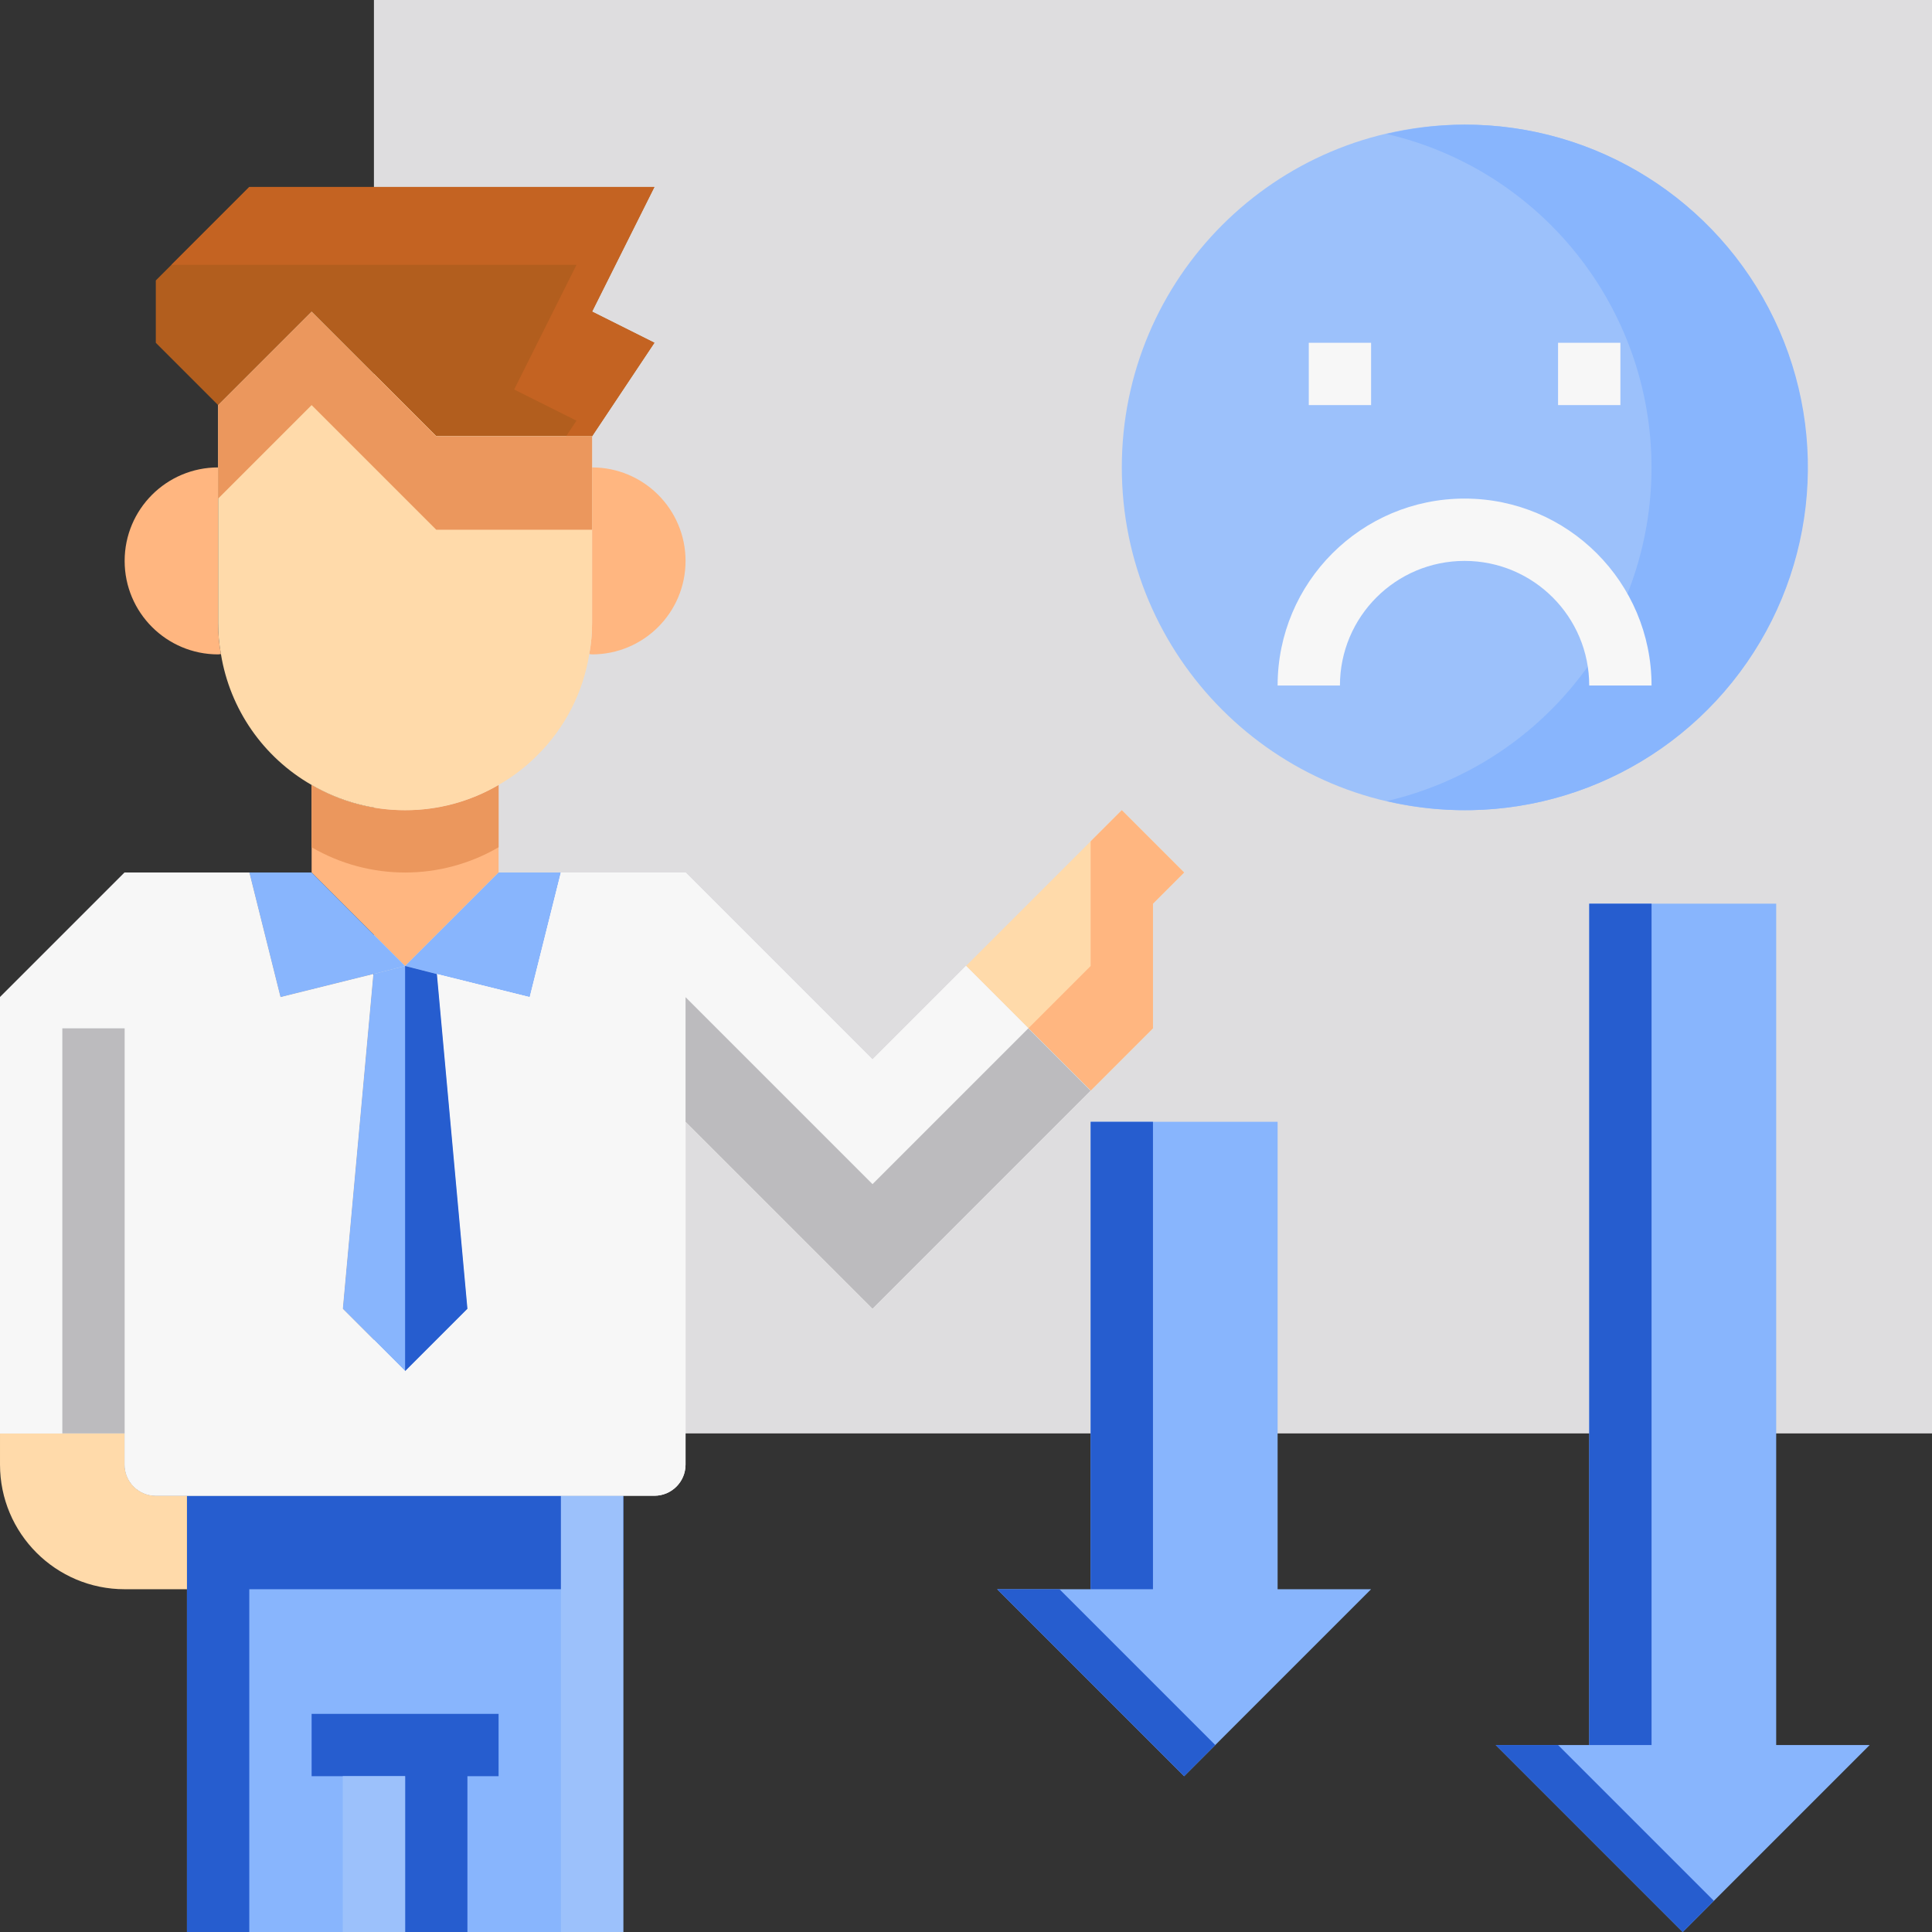 <?xml version="1.0" encoding="UTF-8"?> <svg xmlns="http://www.w3.org/2000/svg" xmlns:xlink="http://www.w3.org/1999/xlink" xmlns:svgjs="http://svgjs.com/svgjs" width="512" height="512" x="0" y="0" viewBox="0 0 496 496" style="enable-background:new 0 0 512 512" xml:space="preserve" class=""><rect x="0" y="0" width="496" height="496" fill="#333333" stroke="none"/> <g> <path xmlns="http://www.w3.org/2000/svg" d="m96 0h400v368h-400zm0 0" fill="#dedddf" data-original="#dedddf"></path> <path xmlns="http://www.w3.org/2000/svg" d="m128 201.52v22.48l-24 24-24-24v-22.48c14.832 8.641 33.168 8.641 48 0zm0 0" fill="#ffb680" data-original="#ffb680" class=""></path> <path xmlns="http://www.w3.org/2000/svg" d="m48 384h112v112h-112zm0 0" fill="#88b5fd" data-original="#ff8f5b" class=""></path> <path xmlns="http://www.w3.org/2000/svg" d="m128 440h-48v16h24v40h16v-40h8zm0 0" fill="#265dcf" data-original="#fd7732" class=""></path> <path xmlns="http://www.w3.org/2000/svg" d="m160 384h-112v112h16v-88h96zm0 0" fill="#265dcf" data-original="#fd7732" class=""></path> <path xmlns="http://www.w3.org/2000/svg" d="m88 456h16v40h-16zm0 0" fill="#9cc1fb" data-original="#ffa980" class=""></path> <path xmlns="http://www.w3.org/2000/svg" d="m144 384h16v112h-16zm0 0" fill="#9cc1fb" data-original="#ffa980" class=""></path> <path xmlns="http://www.w3.org/2000/svg" d="m168 48-16 32 16 8-16 24h-40l-32-32-24 24-16-16v-16l24-24zm0 0" fill="#b25e1e" data-original="#b25e1e" class=""></path> <path xmlns="http://www.w3.org/2000/svg" d="m168 48h-104l-20 20h104l-16 32 16 8-2.664 4h6.664l16-24-16-8zm0 0" fill="#c46322" data-original="#c46322"></path> <g xmlns="http://www.w3.org/2000/svg" fill="#ff8f5b"> <path d="m112.16 250.078 7.84 85.922-16 16-16-16 7.84-85.922 8.16-2.078zm0 0" fill="#88b5fd" data-original="#ff8f5b" class=""></path> <path d="m80 224 24 24-8.16 2.078-23.84 5.922-8-32zm0 0" fill="#88b5fd" data-original="#ff8f5b" class=""></path> <path d="m104 248 24-24h16l-8 32-23.84-5.922zm0 0" fill="#88b5fd" data-original="#ff8f5b" class=""></path> </g> <path xmlns="http://www.w3.org/2000/svg" d="m104 208c-8.438.039-16.73-2.199-24-6.48v16c14.832 8.641 33.168 8.641 48 0v-16c-7.27 4.281-15.562 6.52-24 6.48zm0 0" fill="#eb975d" data-original="#eb975d" class=""></path> <path xmlns="http://www.w3.org/2000/svg" d="m56 120v40c-.004 2.656.234 5.309.719 7.922l-.719.078c-13.254 0-24-10.746-24-24s10.746-24 24-24zm0 0" fill="#ffb680" data-original="#ffb680" class=""></path> <path xmlns="http://www.w3.org/2000/svg" d="m176 144c0 13.254-10.746 24-24 24l-.719-.078c.484-2.613.723-5.266.719-7.922v-40c13.254 0 24 10.746 24 24zm0 0" fill="#ffb680" data-original="#ffb680" class=""></path> <path xmlns="http://www.w3.org/2000/svg" d="m128 201.52c-14.832 8.641-33.168 8.641-48 0-12.43-7.117-20.984-19.461-23.281-33.598-.484-2.613-.723-5.266-.719-7.922v-56l24-24 32 32h40v48c.004 2.656-.234 5.309-.719 7.922-1.57 9.867-6.25 18.977-13.359 26-2.949 2.973-6.285 5.527-9.922 7.598zm0 0" fill="#ffdaaa" data-original="#ffdaaa" class=""></path> <path xmlns="http://www.w3.org/2000/svg" d="m112 112-32-32-24 24v24l24-24 32 32h40v-24zm0 0" fill="#eb975d" data-original="#eb975d" class=""></path> <path xmlns="http://www.w3.org/2000/svg" d="m40 384h8v24h-16c-17.672 0-32-14.328-32-32v-8h32v8c0 4.418 3.582 8 8 8zm0 0" fill="#ffdaaa" data-original="#ffdaaa" class=""></path> <path xmlns="http://www.w3.org/2000/svg" d="m304 224-8 8v32l-16 16-32-32 40-40zm0 0" fill="#ffdaaa" data-original="#ffdaaa" class=""></path> <path xmlns="http://www.w3.org/2000/svg" d="m288 208-8 8v32l-16 16 16 16 16-16v-32l8-8zm0 0" fill="#ffb680" data-original="#ffb680" class=""></path> <path xmlns="http://www.w3.org/2000/svg" d="m32 368h-32v-112l32-32h32l8 32 23.84-5.922-7.84 85.922 16 16 16-16-7.84-85.922 23.84 5.922 8-32h32l48 48 24-24 32 32-56 56-48-48v88c0 4.418-3.582 8-8 8h-128c-4.418 0-8-3.582-8-8zm0 0" fill="#fefcff" data-original="#fefcff" class=""></path> <path xmlns="http://www.w3.org/2000/svg" d="m32 368h-32v-112l32-32h32l8 32 23.84-5.922-7.84 85.922 16 16 16-16-7.84-85.922 23.84 5.922 8-32h32l48 48 24-24 32 32-56 56-48-48v88c0 4.418-3.582 8-8 8h-128c-4.418 0-8-3.582-8-8zm0 0" fill="#f7f7f7" data-original="#f7f7f7"></path> <path xmlns="http://www.w3.org/2000/svg" d="m224 336-48-48v-32l48 48 40-40 16 16zm0 0" fill="#bcbbbe" data-original="#bcbbbe"></path> <path xmlns="http://www.w3.org/2000/svg" d="m16 264h16v104h-16zm0 0" fill="#bcbbbe" data-original="#bcbbbe"></path> <path xmlns="http://www.w3.org/2000/svg" d="m112.16 250.078-8.16-2.078v104l16-16zm0 0" fill="#265dcf" data-original="#fd7732" class=""></path> <path xmlns="http://www.w3.org/2000/svg" d="m280 288v120h-24l48 48 48-48h-24v-120zm0 0" fill="#88b5fd" data-original="#ff8f5b" class=""></path> <path xmlns="http://www.w3.org/2000/svg" d="m280 288h16v120h-16zm0 0" fill="#265dcf" data-original="#fd7732" class=""></path> <path xmlns="http://www.w3.org/2000/svg" d="m304 456 8-8-40-40h-16zm0 0" fill="#265dcf" data-original="#fd7732" class=""></path> <path xmlns="http://www.w3.org/2000/svg" d="m408 232v216h-24l48 48 48-48h-24v-216zm0 0" fill="#88b5fd" data-original="#ff8f5b" class=""></path> <path xmlns="http://www.w3.org/2000/svg" d="m408 232h16v216h-16zm0 0" fill="#265dcf" data-original="#fd7732" class=""></path> <path xmlns="http://www.w3.org/2000/svg" d="m432 496 8-8-40-40h-16zm0 0" fill="#265dcf" data-original="#fd7732" class=""></path> <path xmlns="http://www.w3.org/2000/svg" d="m464 120c0 48.602-39.398 88-88 88s-88-39.398-88-88 39.398-88 88-88 88 39.398 88 88zm0 0" fill="#9cc1fb" data-original="#ffa980" class=""></path> <path xmlns="http://www.w3.org/2000/svg" d="m376 32c-6.738.031-13.445.84-20 2.398 39.816 9.266 67.992 44.754 67.992 85.633s-28.176 76.367-67.992 85.633c32.988 7.758 67.5-4.121 88.73-30.535 21.23-26.414 25.406-62.672 10.738-93.223-14.672-30.551-45.578-49.961-79.469-49.906zm0 0" fill="#88b5fd" data-original="#ffcdb6" class=""></path> <path xmlns="http://www.w3.org/2000/svg" d="m424 176h-16c0-17.672-14.328-32-32-32s-32 14.328-32 32h-16c0-26.508 21.492-48 48-48s48 21.492 48 48zm0 0" fill="#f7f7f7" data-original="#f7f7f7"></path> <path xmlns="http://www.w3.org/2000/svg" d="m336 88h16v16h-16zm0 0" fill="#f7f7f7" data-original="#f7f7f7"></path> <path xmlns="http://www.w3.org/2000/svg" d="m400 88h16v16h-16zm0 0" fill="#f7f7f7" data-original="#f7f7f7"></path> </g> </svg> 